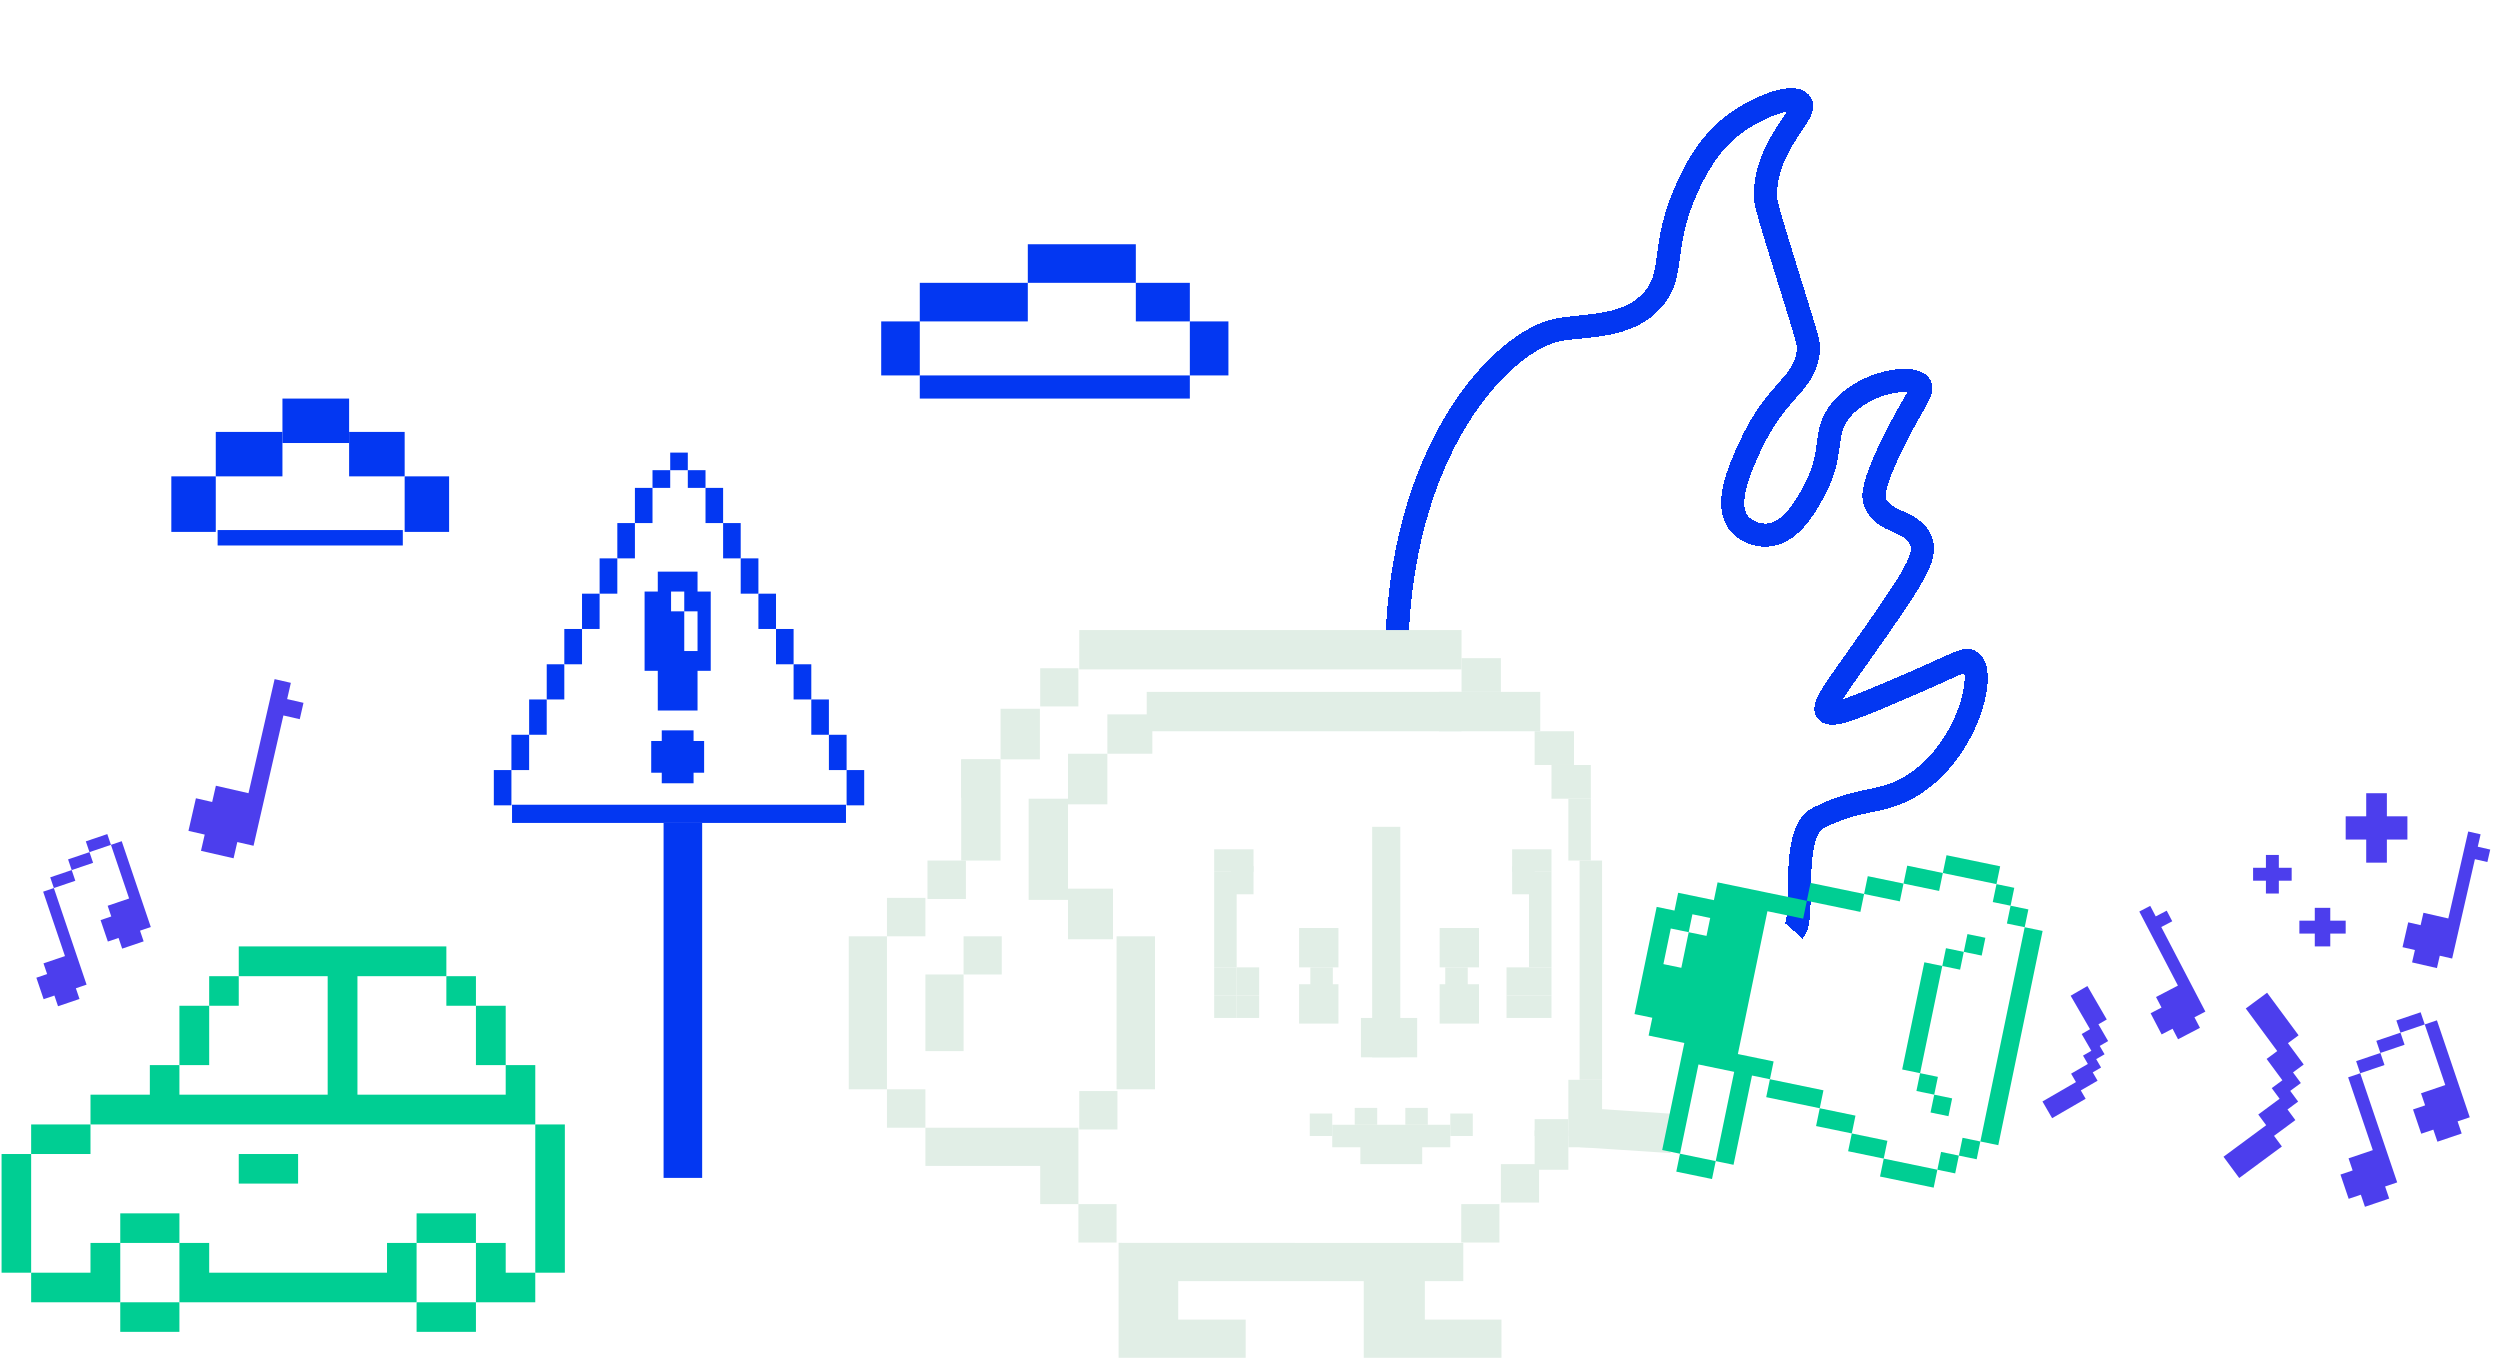 <svg width="324" height="176" viewBox="0 0 324 176" fill="none" xmlns="http://www.w3.org/2000/svg">
<g filter="url(#filter0_d_2530_11887)">
<path d="M177.001 81.76C177 53.954 190.918 40.079 197.907 38.751C201.579 38.053 206.971 38.566 210.231 34.801C213.209 31.36 211.115 28.159 214.664 20.301C216.908 15.335 219.259 13.28 220.259 12.483C223.54 9.871 228.252 8.133 229.301 9.277C230.557 10.643 224.993 14.327 224.799 21.095C224.767 22.119 224.881 22.619 227.387 30.716C230.35 40.282 230.472 40.493 230.361 41.463C229.826 46.115 226.356 46.12 222.759 53.954C221.394 56.938 219.354 61.519 221.48 63.944C222.344 64.925 223.752 65.387 224.916 65.353C227.937 65.261 229.866 61.845 230.887 60.035C233.984 54.555 232.008 52.207 234.639 49.078C237.699 45.438 243.792 44.558 244.813 45.888C245.412 46.66 244.066 47.904 241.489 53.081C238.439 59.198 238.797 60.509 238.981 61.016C240.022 63.889 243.757 63.315 244.907 65.975C245.723 67.856 244.641 69.924 239.177 77.754C233.992 85.191 232.084 87.451 232.766 88.211C233.475 89.009 236.81 87.591 243.456 84.732C249.65 82.062 250.7 81.213 251.443 81.76C253.509 83.274 250.821 93.971 243.209 98.154C239.419 100.232 236.983 99.292 231.619 102.026C227.849 103.946 230.067 114.978 228.5 116.655" stroke="#0337F2" stroke-width="3" stroke-miterlimit="10" shape-rendering="crispEdges"/>
</g>
<path d="M159.204 41.655H154.204V48.655H159.204V41.655Z" fill="#0337F2"/>
<path d="M154.204 36.655H147.204V41.655H154.204V36.655Z" fill="#0337F2"/>
<path d="M154.204 48.655H119.204V51.655H154.204V48.655Z" fill="#0337F2"/>
<path d="M147.204 31.655H133.204V36.655H147.204V31.655Z" fill="#0337F2"/>
<path d="M133.204 36.655H119.204V41.655H133.204V36.655Z" fill="#0337F2"/>
<path d="M119.204 41.655H114.204V48.655H119.204V41.655Z" fill="#0337F2"/>
<g clip-path="url(#clip0_2530_11887)">
<path d="M112 99.8H109.72V104.375H112V99.8Z" fill="#0337F2"/>
<path d="M109.72 95.226H107.425V99.801H109.72V95.226Z" fill="#0337F2"/>
<path d="M109.639 104.295H66.36V106.656H109.639V104.295Z" fill="#0337F2"/>
<path d="M107.425 90.65H105.145V95.225H107.425V90.65Z" fill="#0337F2"/>
<path d="M105.145 86.09H102.85V90.65H105.145V86.09Z" fill="#0337F2"/>
<path d="M102.85 81.516H100.57V86.091H102.85V81.516Z" fill="#0337F2"/>
<path d="M100.57 76.94H98.29V81.515H100.57V76.94Z" fill="#0337F2"/>
<path d="M98.29 72.365H95.995V76.94H98.29V72.365Z" fill="#0337F2"/>
<path d="M95.995 67.79H93.715V72.365H95.995V67.79Z" fill="#0337F2"/>
<path d="M93.715 63.23H91.435V67.79H93.715V63.23Z" fill="#0337F2"/>
<path d="M89.886 94.655H85.764V96.032H84.397V100.145H85.764V101.512H89.886V100.145H91.254V96.032H89.886V94.655Z" fill="#0337F2"/>
<path d="M90.401 74.084H85.249V76.665H83.539V86.939H85.249V92.084H90.401V86.939H92.111V76.665H90.401V74.084ZM90.401 84.374H88.68V79.229H86.97V76.665H88.68V79.229H90.401V84.374Z" fill="#0337F2"/>
<path d="M91.435 60.935H89.14V63.23H91.435V60.935Z" fill="#0337F2"/>
<path d="M89.14 58.655H86.86V60.935H89.14V58.655Z" fill="#0337F2"/>
<path d="M86.86 60.935H84.565V63.23H86.86V60.935Z" fill="#0337F2"/>
<path d="M84.565 63.23H82.285V67.79H84.565V63.23Z" fill="#0337F2"/>
<path d="M82.285 67.79H80.005V72.365H82.285V67.79Z" fill="#0337F2"/>
<path d="M80.005 72.365H77.71V76.94H80.005V72.365Z" fill="#0337F2"/>
<path d="M77.71 76.94H75.43V81.515H77.71V76.94Z" fill="#0337F2"/>
<path d="M75.43 81.516H73.135V86.091H75.43V81.516Z" fill="#0337F2"/>
<path d="M73.135 86.09H70.856V90.65H73.135V86.09Z" fill="#0337F2"/>
<path d="M70.855 90.65H68.575V95.225H70.855V90.65Z" fill="#0337F2"/>
<path d="M68.575 95.226H66.28V99.801H68.575V95.226Z" fill="#0337F2"/>
<path d="M66.28 99.8H64V104.375H66.28V99.8Z" fill="#0337F2"/>
</g>
<path d="M13.905 108.096L11.122 109.039L11.595 110.435L14.378 109.492L13.905 108.096Z" fill="#4C3EED"/>
<path d="M13.951 117.387L14.421 118.774L13.034 119.244L13.977 122.026L15.364 121.557L15.834 122.943L18.616 122.001L18.147 120.614L19.543 120.141L15.775 109.019L14.379 109.492L16.734 116.444L13.951 117.387Z" fill="#4C3EED"/>
<path d="M11.595 110.435L8.821 111.375L9.291 112.762L12.065 111.822L11.595 110.435Z" fill="#4C3EED"/>
<path d="M9.292 112.761L6.509 113.704L6.979 115.091L9.761 114.148L9.292 112.761Z" fill="#4C3EED"/>
<path d="M7.52 130.409L10.303 129.466L9.833 128.079L11.22 127.609L6.979 115.091L5.592 115.561L8.42 123.909L5.637 124.852L6.107 126.239L4.711 126.712L5.654 129.495L7.05 129.022L7.52 130.409Z" fill="#4C3EED"/>
<path d="M37.214 90.602L37.696 88.496L35.59 88.013L32.204 102.798L27.979 101.83L27.497 103.936L25.391 103.454L24.423 107.68L26.529 108.162L26.047 110.268L30.271 111.236L30.754 109.13L32.859 109.612L36.728 92.722L38.847 93.207L39.333 91.087L37.214 90.602Z" fill="#4C3EED"/>
<path d="M291.051 130.698L295.131 136.219L293.753 137.237L295.796 140.002L294.418 141.021L295.436 142.399L292.671 144.442L293.696 145.829L288.166 149.915L290.202 152.671L295.732 148.585L294.714 147.207L297.479 145.164L296.461 143.786L297.839 142.767L296.814 141.38L298.192 140.362L297.174 138.984L298.561 137.959L296.518 135.194L297.896 134.176L293.816 128.655L291.051 130.698Z" fill="#4C3EED"/>
<path d="M199.617 89.67H186.502V94.77H199.617V89.67Z" fill="#E1EEE6"/>
<path d="M194.327 156.052H189.378V161.033H194.327V156.052Z" fill="#E1EEE6"/>
<path d="M199.465 150.871H194.516V155.853H199.465V150.871Z" fill="#E1EEE6"/>
<path d="M203.259 146.5H198.888V151.6H203.259V146.5Z" fill="#E1EEE6"/>
<path d="M194.516 85.298H189.416V89.669H194.516V85.298Z" fill="#E1EEE6"/>
<path d="M181.477 107.156H177.834V137.028H181.477V107.156Z" fill="#E1EEE6"/>
<path d="M144.972 171.018V161.071L189.642 161.088V166.036H184.661V171.018H194.591V175.967H176.741V166.036H152.697V171.018H161.44V175.967H144.972V171.018Z" fill="#E1EEE6"/>
<path d="M186.577 120.27V125.37H191.677V120.27H186.577Z" fill="#E1EEE6"/>
<path d="M186.577 127.556V132.656H191.677V127.556H186.577Z" fill="#E1EEE6"/>
<path d="M190.22 125.37H187.306V128.284H190.22V125.37Z" fill="#E1EEE6"/>
<path d="M168.362 127.556V132.656H173.462V127.556H168.362Z" fill="#E1EEE6"/>
<path d="M168.362 120.27V125.37H173.462V120.27H168.362Z" fill="#E1EEE6"/>
<path d="M172.734 125.37H169.819V128.284H172.734V125.37Z" fill="#E1EEE6"/>
<path d="M176.377 131.928V137.028H183.663V131.928H176.377Z" fill="#E1EEE6"/>
<path d="M149.689 121.345H144.708V141.173H149.689V121.345Z" fill="#E1EEE6"/>
<path d="M189.416 81.655H139.872V86.755H189.416V81.655Z" fill="#E1EEE6"/>
<path d="M189.416 89.67H148.615V94.77H189.416V89.67Z" fill="#E1EEE6"/>
<path d="M144.708 156.052H139.759V161.033H144.708V156.052Z" fill="#E1EEE6"/>
<path d="M144.821 141.399H139.872V146.381H144.821V141.399Z" fill="#E1EEE6"/>
<path d="M203.259 145.042H198.888V147.228H203.259V145.042Z" fill="#E1EEE6"/>
<path d="M119.931 146.154V151.103H134.81V156.052H139.759V146.154H119.931Z" fill="#E1EEE6"/>
<path d="M139.758 86.605H134.81V91.553H139.758V86.605Z" fill="#E1EEE6"/>
<path d="M203.988 94.769H198.888V99.141H203.988V94.769Z" fill="#E1EEE6"/>
<path d="M149.343 92.584H143.515V97.684H149.343V92.584Z" fill="#E1EEE6"/>
<path d="M134.772 91.856H129.672V98.413H134.772V91.856Z" fill="#E1EEE6"/>
<path d="M143.515 97.685H138.415V104.242H143.515V97.685Z" fill="#E1EEE6"/>
<path d="M144.244 115.17H138.415V121.727H144.244V115.17Z" fill="#E1EEE6"/>
<path d="M207.63 139.942H203.259V148.685H207.63V139.942Z" fill="#E1EEE6"/>
<path d="M216.83 144.351L205.047 143.585L204.716 148.674L216.499 149.441L216.83 144.351Z" fill="#E1EEE6"/>
<path d="M207.63 111.527H204.716V139.942H207.63V111.527Z" fill="#E1EEE6"/>
<path d="M129.553 98.413H124.571V103.395H129.553V98.413Z" fill="#E1EEE6"/>
<path d="M129.671 98.413H124.571V111.528H129.671V98.413Z" fill="#E1EEE6"/>
<path d="M138.415 103.513H133.314V116.627H138.415V103.513Z" fill="#E1EEE6"/>
<path d="M206.173 103.513H203.259V111.527H206.173V103.513Z" fill="#E1EEE6"/>
<path d="M206.173 99.142H201.073V103.513H206.173V99.142Z" fill="#E1EEE6"/>
<path d="M129.828 121.345H124.879V126.294H129.828V121.345Z" fill="#E1EEE6"/>
<path d="M124.88 126.293H119.931V136.223H124.88V126.293Z" fill="#E1EEE6"/>
<path d="M119.931 141.173H114.949V146.154H119.931V141.173Z" fill="#E1EEE6"/>
<path d="M119.931 116.363H114.949V121.345H119.931V116.363Z" fill="#E1EEE6"/>
<path d="M114.949 121.345H110V141.173H114.949V121.345Z" fill="#E1EEE6"/>
<path d="M125.182 111.527H120.2V116.509H125.182V111.527Z" fill="#E1EEE6"/>
<rect x="160.272" y="129.014" width="2.914" height="2.914" fill="#E1EEE6"/>
<rect x="160.272" y="125.371" width="2.914" height="3.643" fill="#E1EEE6"/>
<rect x="157.358" y="110.07" width="5.1" height="2.914" fill="#E1EEE6"/>
<rect x="157.358" y="125.371" width="2.914" height="3.643" fill="#E1EEE6"/>
<rect x="157.358" y="129.014" width="2.914" height="2.914" fill="#E1EEE6"/>
<rect x="159.544" y="112.256" width="2.914" height="3.643" fill="#E1EEE6"/>
<rect x="157.358" y="112.984" width="2.914" height="12.386" fill="#E1EEE6"/>
<rect width="2.914" height="2.914" transform="matrix(-1 0 0 1 198.159 129.014)" fill="#E1EEE6"/>
<rect width="2.914" height="3.643" transform="matrix(-1 0 0 1 198.159 125.371)" fill="#E1EEE6"/>
<rect width="5.1" height="2.914" transform="matrix(-1 0 0 1 201.073 110.07)" fill="#E1EEE6"/>
<rect width="2.914" height="3.643" transform="matrix(-1 0 0 1 201.073 125.371)" fill="#E1EEE6"/>
<rect width="2.914" height="2.914" transform="matrix(-1 0 0 1 201.073 129.014)" fill="#E1EEE6"/>
<rect width="2.914" height="3.643" transform="matrix(-1 0 0 1 198.888 112.256)" fill="#E1EEE6"/>
<rect width="2.914" height="12.386" transform="matrix(-1 0 0 1 201.073 112.984)" fill="#E1EEE6"/>
<rect x="176.302" y="147.957" width="8.014" height="2.914" fill="#E1EEE6"/>
<rect x="182.13" y="143.585" width="2.914" height="2.186" fill="#E1EEE6"/>
<rect x="175.573" y="143.585" width="2.914" height="2.186" fill="#E1EEE6"/>
<rect x="169.744" y="144.313" width="2.914" height="2.914" fill="#E1EEE6"/>
<rect x="187.959" y="144.313" width="2.914" height="2.914" fill="#E1EEE6"/>
<rect x="172.658" y="145.771" width="15.3" height="2.914" fill="#E1EEE6"/>
<g clip-path="url(#clip1_2530_11887)">
<path d="M268.355 129.046L270.866 133.382L269.784 134.009L271.041 136.181L269.959 136.807L270.586 137.89L268.414 139.147L269.045 140.237L264.702 142.752L265.955 144.917L270.299 142.401L269.672 141.319L271.844 140.061L271.217 138.979L272.299 138.352L271.668 137.263L272.751 136.636L272.124 135.554L273.213 134.923L271.955 132.751L273.038 132.124L270.526 127.788L268.355 129.046Z" fill="#4C3EED"/>
</g>
<path d="M264.724 120.648L262.401 120.167L256.655 147.935L258.978 148.416L264.724 120.648Z" fill="#00CE93"/>
<path d="M256.654 147.936L254.347 147.458L253.869 149.766L256.177 150.243L256.654 147.936Z" fill="#00CE93"/>
<path d="M262.879 117.859L260.571 117.382L260.094 119.69L262.401 120.167L262.879 117.859Z" fill="#00CE93"/>
<path d="M253.869 149.766L251.562 149.288L251.084 151.596L253.392 152.073L253.869 149.766Z" fill="#00CE93"/>
<path d="M261.052 115.06L258.744 114.582L258.263 116.905L260.571 117.382L261.052 115.06Z" fill="#00CE93"/>
<path d="M252.998 142.35L250.675 141.869L250.197 144.177L252.52 144.658L252.998 142.35Z" fill="#00CE93"/>
<path d="M257.305 121.535L254.982 121.055L254.505 123.362L256.828 123.843L257.305 121.535Z" fill="#00CE93"/>
<path d="M251.084 151.596L244.131 150.157L243.65 152.48L250.604 153.919L251.084 151.596Z" fill="#00CE93"/>
<path d="M251.152 139.562L248.845 139.084L248.367 141.392L250.675 141.869L251.152 139.562Z" fill="#00CE93"/>
<path d="M254.505 123.362L252.197 122.885L251.72 125.192L254.027 125.67L254.505 123.362Z" fill="#00CE93"/>
<path d="M259.222 112.274L252.269 110.835L251.791 113.143L258.744 114.582L259.222 112.274Z" fill="#00CE93"/>
<path d="M251.719 125.193L249.396 124.712L246.522 138.604L248.844 139.084L251.719 125.193Z" fill="#00CE93"/>
<path d="M244.609 147.849L239.993 146.894L239.516 149.201L244.131 150.156L244.609 147.849Z" fill="#00CE93"/>
<path d="M251.791 113.143L247.176 112.188L246.695 114.51L251.31 115.466L251.791 113.143Z" fill="#00CE93"/>
<path d="M240.47 144.586L235.84 143.628L235.362 145.936L239.993 146.894L240.47 144.586Z" fill="#00CE93"/>
<path d="M246.695 114.51L242.064 113.552L241.587 115.859L246.217 116.818L246.695 114.51Z" fill="#00CE93"/>
<path d="M236.32 141.305L229.382 139.869L228.901 142.192L235.839 143.628L236.32 141.305Z" fill="#00CE93"/>
<path d="M241.587 115.86L234.648 114.424L234.168 116.747L241.106 118.183L241.587 115.86Z" fill="#00CE93"/>
<path d="M225.229 136.604L229.059 118.096L233.69 119.055L234.167 116.747L222.598 114.353L222.121 116.661L217.49 115.702L217.013 118.01L214.705 117.532L211.83 131.424L214.138 131.902L213.66 134.209L218.291 135.168L215.419 149.044L217.727 149.522L220.121 137.953L224.751 138.911L222.357 150.48L224.665 150.958L227.059 139.389L229.382 139.87L229.86 137.562L225.229 136.604ZM221.163 121.291L218.855 120.814L217.9 125.429L215.577 124.948L216.532 120.333L218.855 120.814L219.336 118.491L221.643 118.968L221.163 121.291Z" fill="#00CE93"/>
<path d="M222.357 150.48L217.727 149.521L217.246 151.844L221.876 152.803L222.357 150.48Z" fill="#00CE93"/>
<path d="M313.712 131.19L310.567 132.255L311.102 133.832L314.246 132.767L313.712 131.19Z" fill="#4C3EED"/>
<path d="M313.763 141.688L314.294 143.255L312.727 143.786L313.793 146.93L315.36 146.4L315.89 147.967L319.035 146.901L318.504 145.334L320.081 144.8L315.824 132.233L314.247 132.767L316.908 140.623L313.763 141.688Z" fill="#4C3EED"/>
<path d="M311.102 133.833L307.968 134.895L308.499 136.462L311.633 135.4L311.102 133.833Z" fill="#4C3EED"/>
<path d="M308.499 136.461L305.354 137.526L305.885 139.093L309.03 138.028L308.499 136.461Z" fill="#4C3EED"/>
<path d="M306.497 156.401L309.641 155.335L309.11 153.768L310.677 153.238L305.885 139.093L304.318 139.624L307.514 149.057L304.37 150.122L304.901 151.689L303.323 152.224L304.388 155.368L305.966 154.834L306.497 156.401Z" fill="#4C3EED"/>
<path d="M321.119 109.734L321.486 108.128L319.881 107.761L317.3 119.032L314.078 118.294L313.711 119.9L312.105 119.532L311.367 122.754L312.973 123.122L312.605 124.728L315.826 125.466L316.194 123.86L317.799 124.228L320.749 111.35L322.364 111.72L322.735 110.104L321.119 109.734Z" fill="#4C3EED"/>
<path d="M279.382 118.765L278.669 117.398L277.254 118.136L282.259 127.732L279.42 129.213L280.133 130.58L278.718 131.318L280.148 134.061L281.563 133.323L282.276 134.69L285.115 133.209L284.402 131.842L285.817 131.104L280.1 120.141L281.524 119.398L280.806 118.022L279.382 118.765Z" fill="#4C3EED"/>
<path d="M302.004 122.655V120.992H304V119.318H302.004V117.655H299.996V119.318H298V120.992H299.996V122.655H302.004Z" fill="#4C3EED"/>
<path d="M295.337 115.801V114.138H297V112.464H295.337V110.801H293.663V112.464H292V114.138H293.663V115.801H295.337Z" fill="#4C3EED"/>
<path d="M309.339 111.801V108.807H312V105.794H309.339V102.801H306.661V105.794H304V108.807H306.661V111.801H309.339Z" fill="#4C3EED"/>
<path d="M58.204 61.735H52.444V68.935H58.204V61.735Z" fill="#0337F2"/>
<path d="M52.444 55.976H45.244V61.736H52.444V55.976Z" fill="#0337F2"/>
<path d="M52.204 68.695H28.204V70.695H52.204V68.695Z" fill="#0337F2"/>
<path d="M45.245 51.655H36.605V57.415H45.245V51.655Z" fill="#0337F2"/>
<path d="M36.604 55.976H27.964V61.736H36.604V55.976Z" fill="#0337F2"/>
<path d="M27.964 61.735H22.204V68.935H27.964V61.735Z" fill="#0337F2"/>
<path d="M73.205 145.728H69.372V164.942H73.205V157.251V153.393V145.728Z" fill="#00CE93"/>
<path d="M65.539 161.084H61.681V168.775H69.371V164.942H65.539V161.084Z" fill="#00CE93"/>
<path d="M65.539 130.347H61.681V138.038H65.539V130.347Z" fill="#00CE93"/>
<path d="M61.681 157.251H53.99V161.084H61.681V157.251Z" fill="#00CE93"/>
<path d="M61.681 126.514H57.848V130.346H61.681V126.514Z" fill="#00CE93"/>
<path d="M61.681 168.775H53.99V172.608H61.681V168.775Z" fill="#00CE93"/>
<path d="M50.157 161.084V164.942H27.11V161.084H23.252V168.775H53.99V161.084H50.157Z" fill="#00CE93"/>
<path d="M38.633 149.561H30.942V153.393H38.633V149.561Z" fill="#00CE93"/>
<path d="M30.942 126.514H27.109V130.346H30.942V126.514Z" fill="#00CE93"/>
<path d="M27.11 130.347H23.252V138.038H27.11V130.347Z" fill="#00CE93"/>
<path d="M23.252 157.251H15.586V161.084H23.252V157.251Z" fill="#00CE93"/>
<path d="M23.252 168.775H15.586V172.608H23.252V168.775Z" fill="#00CE93"/>
<path d="M69.372 145.728V138.037H65.539V141.87H46.325V126.513H57.848V122.655H30.943V126.513H42.467V141.87H23.252V138.037H19.419V141.87H11.729V145.728H69.372Z" fill="#00CE93"/>
<path d="M11.728 161.084V164.942H4.037V168.775H15.586V161.084H11.728Z" fill="#00CE93"/>
<path d="M11.728 145.728H4.037V149.56H11.728V145.728Z" fill="#00CE93"/>
<path d="M4.037 149.561H0.204V164.942H4.037V149.561Z" fill="#00CE93"/>
<line x1="88.5" y1="106.655" x2="88.5" y2="152.655" stroke="#0337F2" stroke-width="5"/>
<defs>
<filter id="filter0_d_2530_11887" x="175.494" y="7.425" width="86.127" height="118.239" filterUnits="userSpaceOnUse" color-interpolation-filters="sRGB">
<feFlood flood-opacity="0" result="BackgroundImageFix"/>
<feColorMatrix in="SourceAlpha" type="matrix" values="0 0 0 0 0 0 0 0 0 0 0 0 0 0 0 0 0 0 127 0" result="hardAlpha"/>
<feOffset dx="4" dy="4"/>
<feGaussianBlur stdDeviation="2"/>
<feComposite in2="hardAlpha" operator="out"/>
<feColorMatrix type="matrix" values="0 0 0 0 0 0 0 0 0 0 0 0 0 0 0 0 0 0 0.25 0"/>
<feBlend mode="hard-light" in2="BackgroundImageFix" result="effect1_dropShadow_2530_11887"/>
<feBlend mode="normal" in="SourceGraphic" in2="effect1_dropShadow_2530_11887" result="shape"/>
</filter>
<clipPath id="clip0_2530_11887">
<rect width="48" height="48" fill="white" transform="translate(64 58.655)"/>
</clipPath>
<clipPath id="clip1_2530_11887">
<rect width="26.33" height="26.33" fill="white" transform="translate(278.178 120.51) rotate(53.544)"/>
</clipPath>
</defs>
</svg>
